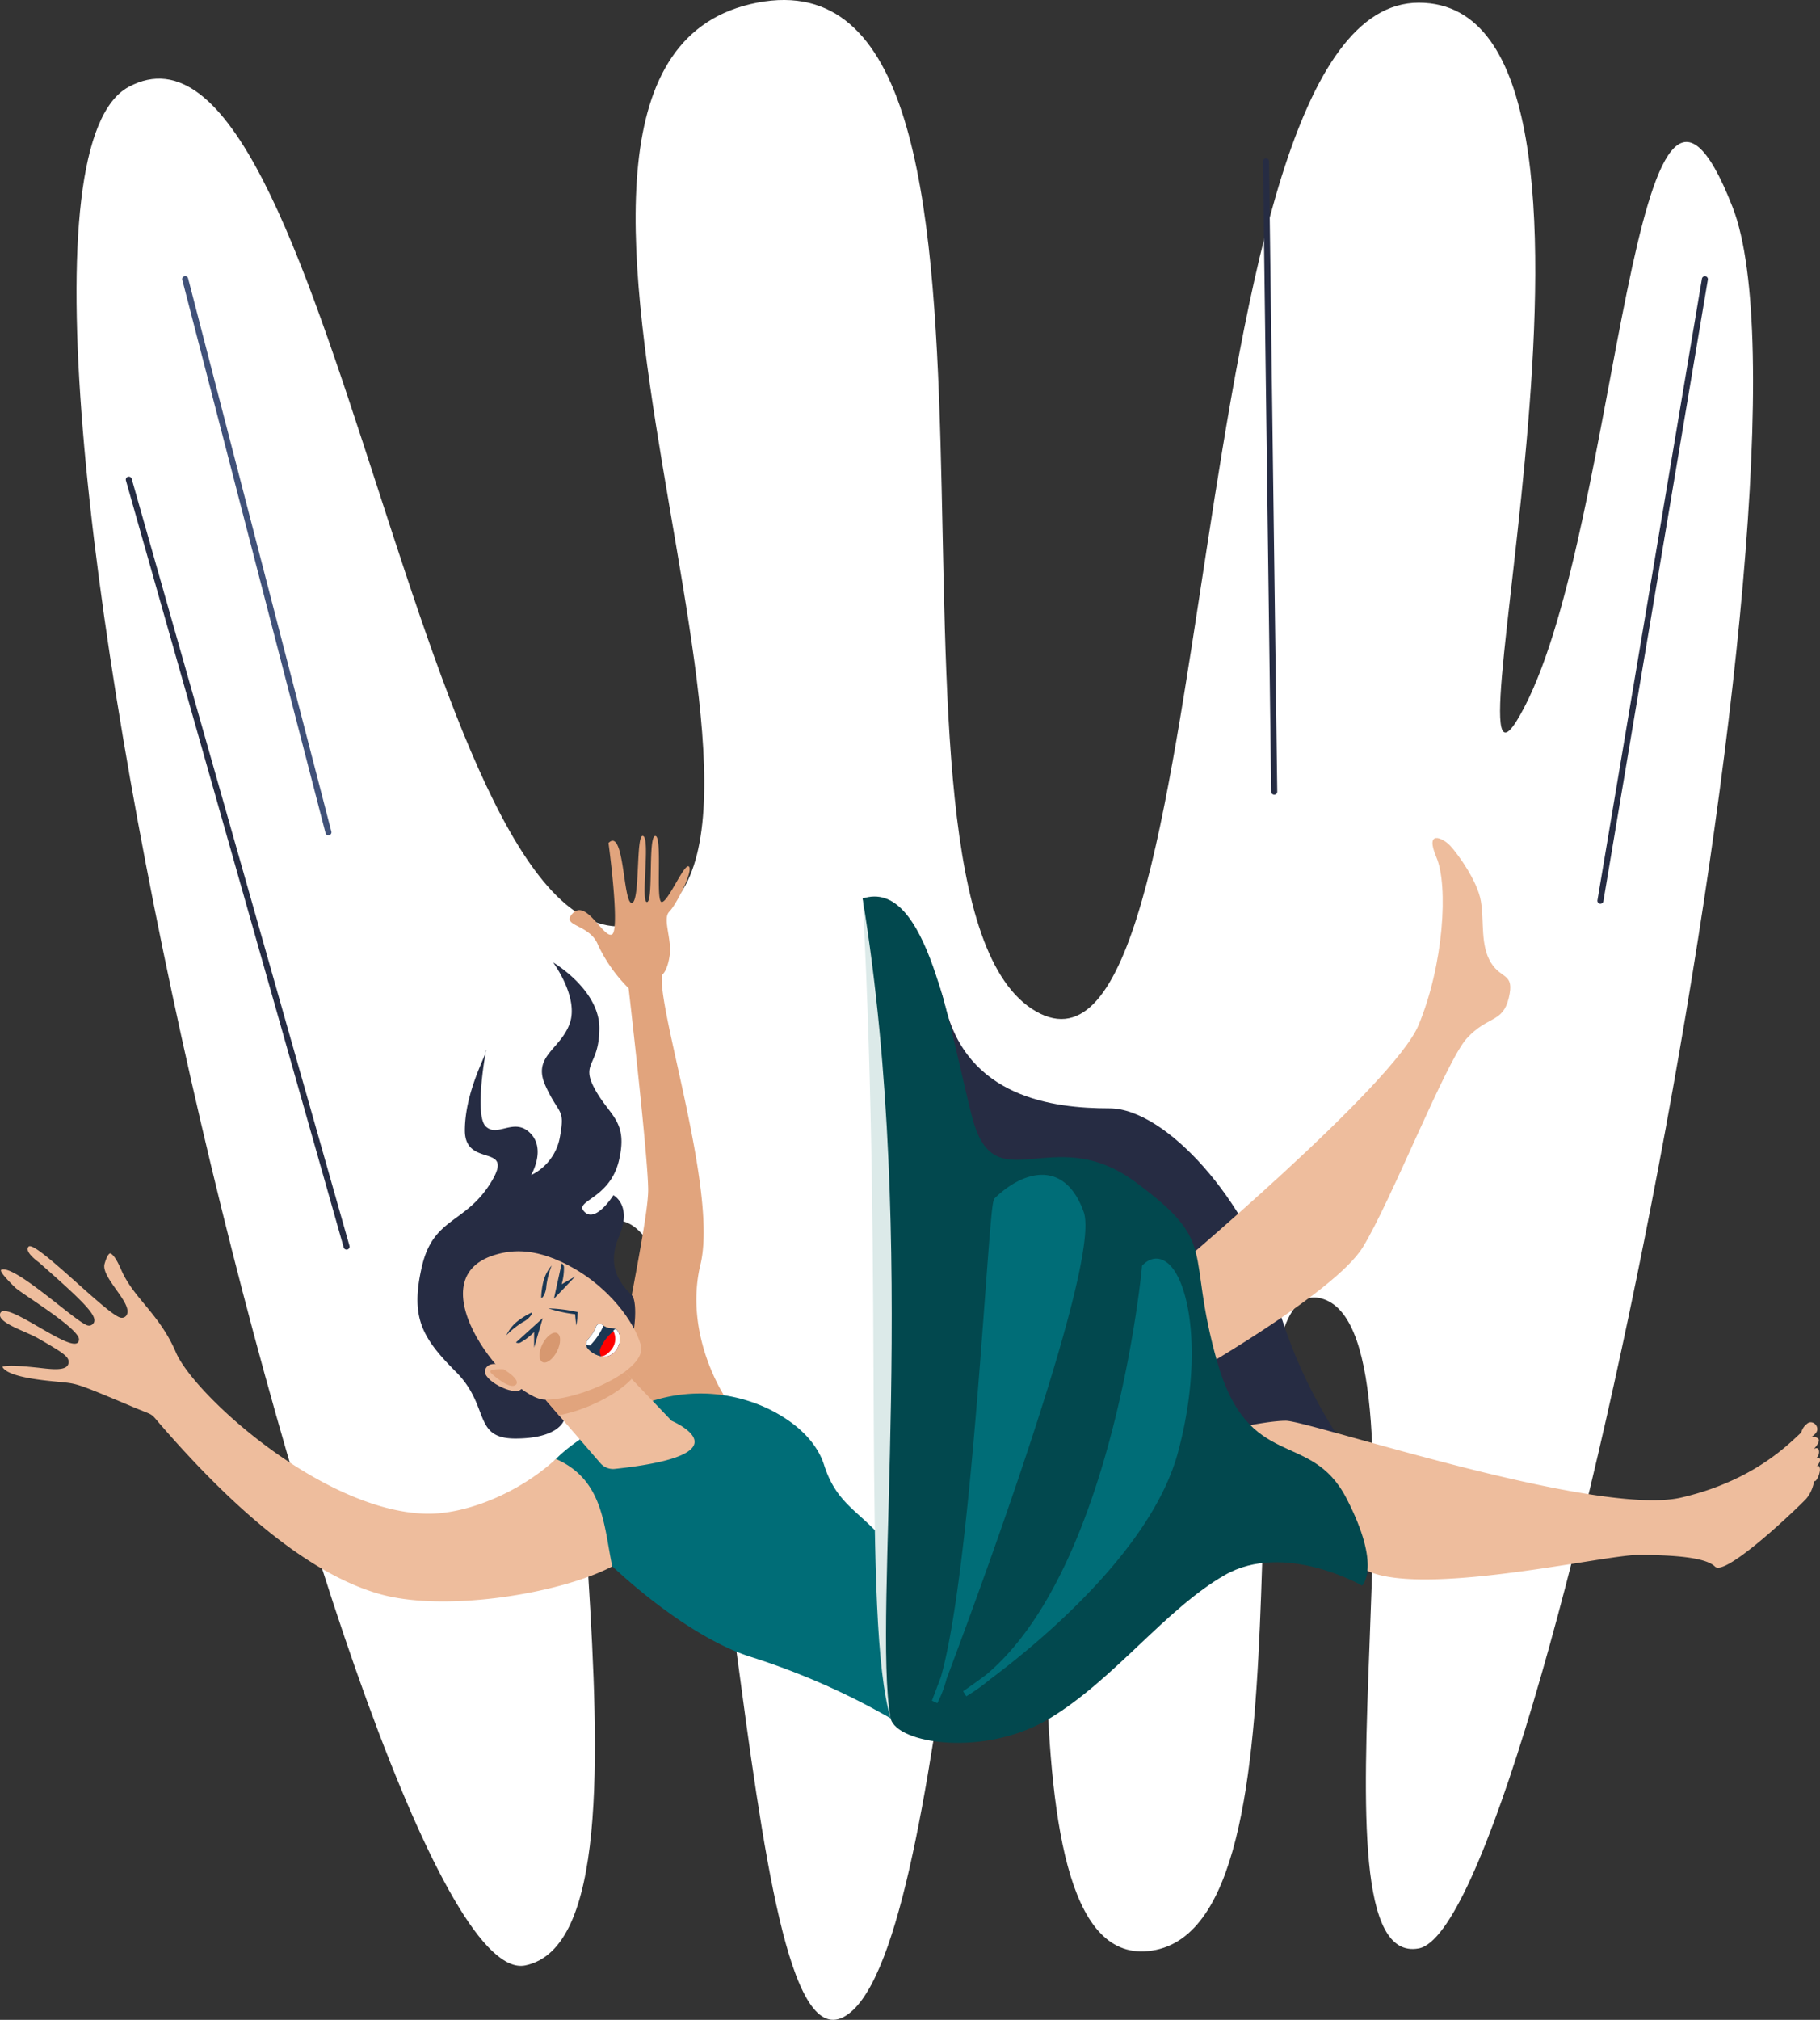<svg xmlns="http://www.w3.org/2000/svg" width="237.332" height="263.23" viewBox="0 0 237.332 263.23">
  <rect x="0" y="0" width="237.332" height="263.23" fill="#333333" stroke="none"/>
  <g id="Groupe_17504" data-name="Groupe 17504" transform="translate(-2254.532 -124.666)">
    <path id="Tracé_19401" data-name="Tracé 19401" d="M2337.206,380.8c21-4.349-3.258-99.144,12.337-97.055s14.954,111.015,29.111,103.805,16.185-105.229,23.525-93.552-5.183,89.475,17.265,84.776,6.783-90.187,21.925-84.776-3.519,87.532,12.338,84.588,53.973-193.524,40.92-226.94-14.62,41.091-27.151,65.189,18.411-91.818-13.769-91.818-24.9,145.919-49.945,131.438,4.046-139.27-36.347-131.438,12.727,112.781-15.661,120.091-39.911-123.224-66.26-109.126S2316.209,385.152,2337.206,380.8Z" transform="translate(-14.167 0)" fill="#fff"/>
    <g id="Groupe_17494" data-name="Groupe 17494" transform="translate(2419.227 145.31)">
      <path id="Tracé_19402" data-name="Tracé 19402" d="M2654.625,257.535a.442.442,0,0,1-.066.006.391.391,0,0,1-.4-.386l-1.076-82.136a.4.4,0,0,1,.387-.4.391.391,0,0,1,.4.387l1.076,82.135A.392.392,0,0,1,2654.625,257.535Z" transform="translate(-2653.086 -174.623)" fill="#262c43"/>
    </g>
    <g id="Groupe_17495" data-name="Groupe 17495" transform="translate(2278.292 160.654)">
      <path id="Tracé_19403" data-name="Tracé 19403" d="M2331.1,284.626a.393.393,0,0,1-.379-.293l-18.677-72.087a.392.392,0,1,1,.758-.2l18.677,72.087a.391.391,0,0,1-.282.477A.362.362,0,0,1,2331.1,284.626Z" transform="translate(-2312.031 -211.755)" fill="#405179"/>
    </g>
    <g id="Groupe_17496" data-name="Groupe 17496" transform="translate(2270.935 186.769)">
      <path id="Tracé_19404" data-name="Tracé 19404" d="M2323.018,375.7a.393.393,0,0,1-.377-.284l-28.4-99.959a.392.392,0,0,1,.754-.214l28.4,99.959a.392.392,0,0,1-.27.484A.406.406,0,0,1,2323.018,375.7Z" transform="translate(-2294.227 -274.953)" fill="#262c43"/>
    </g>
    <g id="Groupe_17497" data-name="Groupe 17497" transform="translate(2462.838 160.656)">
      <path id="Tracé_19405" data-name="Tracé 19405" d="M2759.015,293.547a.4.4,0,0,1-.066-.006.392.392,0,0,1-.321-.451l13.625-81a.4.4,0,0,1,.451-.321.392.392,0,0,1,.321.451L2759.4,293.221A.393.393,0,0,1,2759.015,293.547Z" transform="translate(-2758.623 -211.76)" fill="#262c43"/>
    </g>
    <g id="Groupe_17503" data-name="Groupe 17503" transform="translate(2254.532 233.595)">
      <path id="Tracé_19406" data-name="Tracé 19406" d="M2526.738,408.029s7.912,2.149,10.776,14.023,13.966,13.324,21.407,13.324,18.209,12.326,21.538,24.27,8.229,18.6,12.142,24.083-.733,13.839-.733,13.839l-46.653-36.943Z" transform="translate(-2414.253 -399.864)" fill="#262c43"/>
      <path id="Tracé_19407" data-name="Tracé 19407" d="M2634.9,574.554s7.453-1.825,10.494-1.825,40.454,12.58,51.557,10.016,15.512-8.8,16.121-8.8,2.728,6.416,0,9.144-10.494,9.867-11.711,8.649-5.475-1.52-10.037-1.52-29.656,5.9-36.043,1.659a67.364,67.364,0,0,0-12.319-6.45Z" transform="translate(-2477.719 -496.505)" fill="#eebd9d"/>
      <path id="Tracé_19408" data-name="Tracé 19408" d="M2622.144,446.184s29.78-24.958,33.069-32.84,3.9-18.2,2.337-21.862.823-2.58,1.818-1.5,3.549,4.6,3.982,7.225-.086,5.723,1.3,7.975,3.117,1.314,2.337,4.6-2.727,2.3-5.454,5.253-9.869,21.2-13.591,27.254-23.373,17.127-23.373,17.127Z" transform="translate(-2470.235 -388.67)" fill="#eebd9d"/>
      <path id="Tracé_19409" data-name="Tracé 19409" d="M2454.768,461.755s-5.7-8.213-3.419-17.642-5.627-33.154-5.019-37.716c0,0,.723-.494,1.008-2.6s-.97-4.734-.057-5.646,3.137-5.3,2.566-5.874-2.709,4.62-3.551,4.62.129-8.612-.841-8.612-.228,8.612-1.083,8.612.457-8.27-.513-8.612-.342,8.726-1.483,8.726-.941-9.895-3.022-7.813c0,0,1.539,11.349.456,11.919s-3.307-4.562-5.076-2.794,2.167,1.369,3.251,4.163a19.864,19.864,0,0,0,3.992,5.646s2.55,22.071,2.55,26.291-3.806,20.721-3.806,24.676S2450.262,466.262,2454.768,461.755Z" transform="translate(-2360.004 -388.27)" fill="#e1a47d"/>
      <path id="Tracé_19410" data-name="Tracé 19410" d="M2405.332,487.912s-.715,2.318-6.3,2.318-3.269-4.216-7.756-8.7-5.931-7.15-4.448-13.652,5.628-5.589,8.973-10.95-3.353-1.825-3.353-6.844,2.819-9.924,2.819-10.494-1.645,8.412-.114,9.942,3.707-1.216,5.817.894.114,5.475.114,5.475a6.827,6.827,0,0,0,3.764-5.019c.685-3.764-.121-2.737-1.885-6.615s1.9-4.677,3.146-8.1-2.153-7.984-2.153-7.984,6.026,3.536,6.026,8.555-2.509,4.448-.57,7.984,4.329,4.108,3.134,9.241-5.986,5.246-4.5,6.728,3.764-2.167,3.764-2.167,2.5,1.255.739,5.361.374,6.371,1.668,7.665S2414.332,486.163,2405.332,487.912Z" transform="translate(-2331.827 -411.687)" fill="#262c43"/>
      <path id="Tracé_19411" data-name="Tracé 19411" d="M2455.685,566.1a20.729,20.729,0,0,0-18.8.583c-4.711,2.533-10.211,6.012-10.211,8.447,0,4.258,15.345,19.618,26.6,23.268a92.96,92.96,0,0,1,18.4,8.061s4.41-14.3.912-20.531-7.6-6.236-9.581-12.471C2462.014,570.337,2459.256,567.828,2455.685,566.1Z" transform="translate(-2355.537 -491.453)" fill="#006d77"/>
      <path id="Tracé_19412" data-name="Tracé 19412" d="M2433.837,569.2l-7.167-8.275,10.34-3.648,6.1,6.387s10.353,4.378-7.4,6.272A2.174,2.174,0,0,1,2433.837,569.2Z" transform="translate(-2355.537 -487.436)" fill="#eebd9d"/>
      <path id="Tracé_19413" data-name="Tracé 19413" d="M2437.909,558.214l-.9-.941-10.34,3.648,1.75,2.02C2431.663,562.364,2435.848,560.4,2437.909,558.214Z" transform="translate(-2355.537 -487.436)" fill="#e1a47d"/>
      <path id="Tracé_19414" data-name="Tracé 19414" d="M2526.738,407.661s2.509,22.128,2.509,38.1v48.363c0,12.775.343,17.033,1.141,20.379s12.319,5.095,20.759,0,15.056-14.22,22.813-18.668,17.908,1.369,17.908,1.369,2.623-2.4-2.053-11.407-12.775-3.307-16.881-17.908.342-15.17-10.608-23.269-18.364,2.966-21.33-8.554S2535.179,404.924,2526.738,407.661Z" transform="translate(-2414.253 -399.496)" fill="#02484e"/>
      <path id="Tracé_19415" data-name="Tracé 19415" d="M2526.738,408.029c7.429,45.431,1.229,93.427,3.65,106.839C2526.649,502.347,2529.491,459.761,2526.738,408.029Z" transform="translate(-2414.253 -399.864)" fill="#dceae9"/>
      <g id="Groupe_17498" data-name="Groupe 17498" transform="translate(121.524 44.175)">
        <path id="Tracé_19416" data-name="Tracé 19416" d="M2557.591,499.07c-.782.781-3.133,56.451-8.093,65.327,0,0,21.67-56.424,19.058-63.7S2560.309,496.351,2557.591,499.07Z" transform="translate(-2549.132 -495.728)" fill="#006d77"/>
        <path id="Tracé_19417" data-name="Tracé 19417" d="M2549.32,564.032l-.707-.331s.435-1.132,1.173-3.094c2.827-9.951,4.682-35.031,5.789-50.017.781-10.562.929-12.062,1.219-12.352.719-.719,3.29-3.065,6.192-3.065,1.679,0,3.983.839,5.418,4.836,2.271,6.327-13.1,48.147-17.875,60.843A15.531,15.531,0,0,1,2549.32,564.032Zm8.074-65.288c-.209.687-.593,5.893-1.038,11.9-.941,12.73-2.42,32.727-4.584,44.631,9.075-24.557,17.511-50.5,15.9-55-1.029-2.865-2.6-4.318-4.682-4.318C2560.943,495.955,2558.768,497.387,2557.395,498.744Z" transform="translate(-2548.613 -495.172)" fill="#006d77"/>
      </g>
      <g id="Groupe_17499" data-name="Groupe 17499" transform="translate(125.588 55.095)">
        <path id="Tracé_19418" data-name="Tracé 19418" d="M2582.47,523.234s-3.917,43.859-23.5,55.607c0,0,23.027-15.3,27.412-31.532S2586.256,519.448,2582.47,523.234Z" transform="translate(-2558.757 -522.135)" fill="#006d77"/>
        <path id="Tracé_19419" data-name="Tracé 19419" d="M2558.867,578.637l-.418-.662c.012-.007,1.176-.783,3-2.14,16.64-13.913,20.293-52.785,20.328-53.176l.013-.141.1-.1c1.239-1.239,2.731-1.067,3.9.455,2.565,3.35,3.673,12.9.675,24-3.442,12.744-18.292,24.926-24.526,29.579A24.44,24.44,0,0,1,2558.867,578.637Zm23.671-55.761c-.239,2.415-3.533,33.356-16.405,49.258,7.021-5.85,16.877-15.511,19.567-25.467,2.933-10.857,1.911-20.118-.541-23.319a2.14,2.14,0,0,0-1.521-.981A1.655,1.655,0,0,0,2582.538,522.876Z" transform="translate(-2558.449 -521.596)" fill="#006d77"/>
      </g>
      <path id="Tracé_19420" data-name="Tracé 19420" d="M2404.729,519.769c2.481-.769,5.646-.913,10.253,1.673s7.9,6.844,8.841,10.037-7.853,7.148-12.431,7.148S2394.175,523.039,2404.729,519.769Z" transform="translate(-2340.259 -465.142)" fill="#eebd9d"/>
      <path id="Tracé_19421" data-name="Tracé 19421" d="M2309.983,552.533c-13.473-.4-30.145-15.5-32.508-21.019-2.174-5.078-5.554-7.064-7.153-10.8-.774-1.808-1.265-2.068-1.4-2.1-.173-.048-.488.406-.756,1.368-.473,1.7,3.4,4.879,2.962,6.465a.723.723,0,0,1-.934.519c-1.843-.512-11.131-10.175-11.943-9.23-.606.7,1.365,2.037,1.406,2.09,6.079,5.364,8.02,7.248,6.87,8.076a.669.669,0,0,1-.6.086c-1.454-.4-9.518-7.974-11.221-7.245-.431.184,1.75,2.255,1.792,2.307.972.9,8.384,5.351,8.332,6.779-.1,2.673-9.7-5.454-10.285-3.359-.334,1.2,3.3,2.267,4.9,3.181,3.274,1.876,4.04,2.387,4.037,3.1,0,1.364-2.512.905-4.224.731-1.339-.136-3.764-.382-4.415-.09.7,1.378,5.615,1.783,7.062,1.933,2.752.285,2.144.007,9.964,3.3,2.913,1.228,2.163.651,3.609,2.316,7.478,8.608,18.073,19.141,28.658,22.089,8.487,2.364,23.449-.069,30.233-3.628-1.109-5.372-1.165-11.293-7.339-14C2322.169,549.874,2315.176,552.688,2309.983,552.533Z" transform="translate(-2254.532 -464.195)" fill="#eebd9d"/>
      <path id="Tracé_19422" data-name="Tracé 19422" d="M2410.018,555.08s-1.958-.831-2.448.49,3.751,3.485,4.675,2.56S2410.018,555.08,2410.018,555.08Z" transform="translate(-2344.306 -485.998)" fill="#eebd9d"/>
      <path id="Tracé_19423" data-name="Tracé 19423" d="M2824.795,574.637c.674-.8-.438-1.915-1.182-1.188a2.034,2.034,0,0,0-.729,1.223.862.862,0,0,0,.794.906,1.2,1.2,0,0,0,.468,1.348s-.587.613.326,1.365a.941.941,0,0,0,.065,1.155s-.318,1.059,0,1.4.9-1.05.8-1.628-.44-.228-.44-.228.527-.525.452-.963-.615-.035-.615-.035a1.1,1.1,0,0,0,.49-1.033c-.1-.665-.686-.245-.686-.245s1.044-1.085.522-1.418a.954.954,0,0,0-.939-.1A2.645,2.645,0,0,0,2824.795,574.637Z" transform="translate(-2588.023 -496.789)" fill="#eebd9d"/>
      <g id="Groupe_17500" data-name="Groupe 17500" transform="translate(76.442 63.611)">
        <path id="Tracé_19424" data-name="Tracé 19424" d="M2441.665,542.364a.509.509,0,0,0-.844.162,4.177,4.177,0,0,1-.67,1.186c-.415.564-.868.9-.494,1.6a3.048,3.048,0,0,0,2.423,1.148,2.094,2.094,0,0,0,1.625-1.394,1.874,1.874,0,0,0-.106-1.978C2443.228,542.542,2442.546,543.037,2441.665,542.364Z" transform="translate(-2439.517 -542.205)" fill="#1b3753"/>
        <path id="Tracé_19425" data-name="Tracé 19425" d="M2441.665,542.364a.509.509,0,0,0-.844.162,4.177,4.177,0,0,1-.67,1.186c-.415.564-.868.9-.494,1.6a3.048,3.048,0,0,0,2.423,1.148,2.094,2.094,0,0,0,1.625-1.394,1.874,1.874,0,0,0-.106-1.978C2443.228,542.542,2442.546,543.037,2441.665,542.364Z" transform="translate(-2439.517 -542.205)" fill="#1b3753"/>
        <path id="Tracé_19426" data-name="Tracé 19426" d="M2441.667,542.364a.509.509,0,0,0-.844.162,4.187,4.187,0,0,1-.67,1.186c-.31.42-.639.714-.633,1.125a.127.127,0,0,1,0,.014v.006a.85.85,0,0,0,.5.154,8.563,8.563,0,0,0,1.752-2.577C2441.74,542.409,2441.7,542.393,2441.667,542.364Z" transform="translate(-2439.519 -542.205)" fill="#fff"/>
        <path id="Tracé_19427" data-name="Tracé 19427" d="M2443.855,546.786a1.564,1.564,0,0,0,.113.9,1.918,1.918,0,0,0,.644.056,2.094,2.094,0,0,0,1.625-1.394,1.939,1.939,0,0,0,.068-1.668c-.293-.173-.556-.318-.631-.284A5.406,5.406,0,0,0,2443.855,546.786Z" transform="translate(-2442.05 -543.486)" fill="red"/>
        <path id="Tracé_19428" data-name="Tracé 19428" d="M2446.379,546a1.874,1.874,0,0,0-.106-1.978.591.591,0,0,0-.29-.226c-.153.1-.269.206-.252.244a2.231,2.231,0,0,1-.262,2.453c-.612.768-1.117.862-1.393.836a1.984,1.984,0,0,0,.678.065A2.093,2.093,0,0,0,2446.379,546Z" transform="translate(-2442.193 -543.135)" fill="#fff"/>
      </g>
      <path id="Tracé_19429" data-name="Tracé 19429" d="M2414.324,541.585a5.176,5.176,0,0,1,1.477-1.85,9.9,9.9,0,0,1,1.793-1.1c.242,0-.243.8-1.121,1.233A11.067,11.067,0,0,0,2414.324,541.585Z" transform="translate(-2348.293 -476.498)" fill="#1b3753"/>
      <path id="Tracé_19430" data-name="Tracé 19430" d="M2426.658,523.756a5.166,5.166,0,0,0-1.091,2.1,9.888,9.888,0,0,0-.279,2.086c.1.222.635-.548.671-1.526A11.1,11.1,0,0,1,2426.658,523.756Z" transform="translate(-2354.713 -467.769)" fill="#1b3753"/>
      <path id="Tracé_19431" data-name="Tracé 19431" d="M2427.566,537.3a18.154,18.154,0,0,0,3.5.762,13.556,13.556,0,0,0,.158,1.464,15.815,15.815,0,0,0,.178-1.747A19.768,19.768,0,0,0,2427.566,537.3Z" transform="translate(-2356.063 -475.717)" fill="#1b3753"/>
      <g id="Groupe_17501" data-name="Groupe 17501" transform="translate(67.279 62.842)">
        <path id="Tracé_19432" data-name="Tracé 19432" d="M2417.907,543.546a.673.673,0,0,1-.564-.022l3.5-3.18-1.129,3.851,0-2.026A8.132,8.132,0,0,1,2417.907,543.546Z" transform="translate(-2417.343 -540.344)" fill="#1b3753"/>
      </g>
      <g id="Groupe_17502" data-name="Groupe 17502" transform="translate(72.231 55.711)">
        <path id="Tracé_19433" data-name="Tracé 19433" d="M2430.64,523.565a.671.671,0,0,0-.3-.477l-1.012,4.617,2.776-2.9-1.759,1.007A8.106,8.106,0,0,0,2430.64,523.565Z" transform="translate(-2429.328 -523.088)" fill="#1b3753"/>
      </g>
      <path id="Tracé_19434" data-name="Tracé 19434" d="M2427.065,547.379c-.528,1.042-1.378,1.672-1.9,1.409s-.517-1.323.011-2.365,1.378-1.672,1.9-1.407S2427.593,546.337,2427.065,547.379Z" transform="translate(-2354.427 -480.208)" fill="#d79870"/>
      <path id="Tracé_19435" data-name="Tracé 19435" d="M2410.97,556.463s-2.239-.115-1.636.489,2.576,2.2,3.249,1.526S2410.97,556.463,2410.97,556.463Z" transform="translate(-2345.304 -486.955)" fill="#e1a47d"/>
    </g>
  </g>
</svg>
